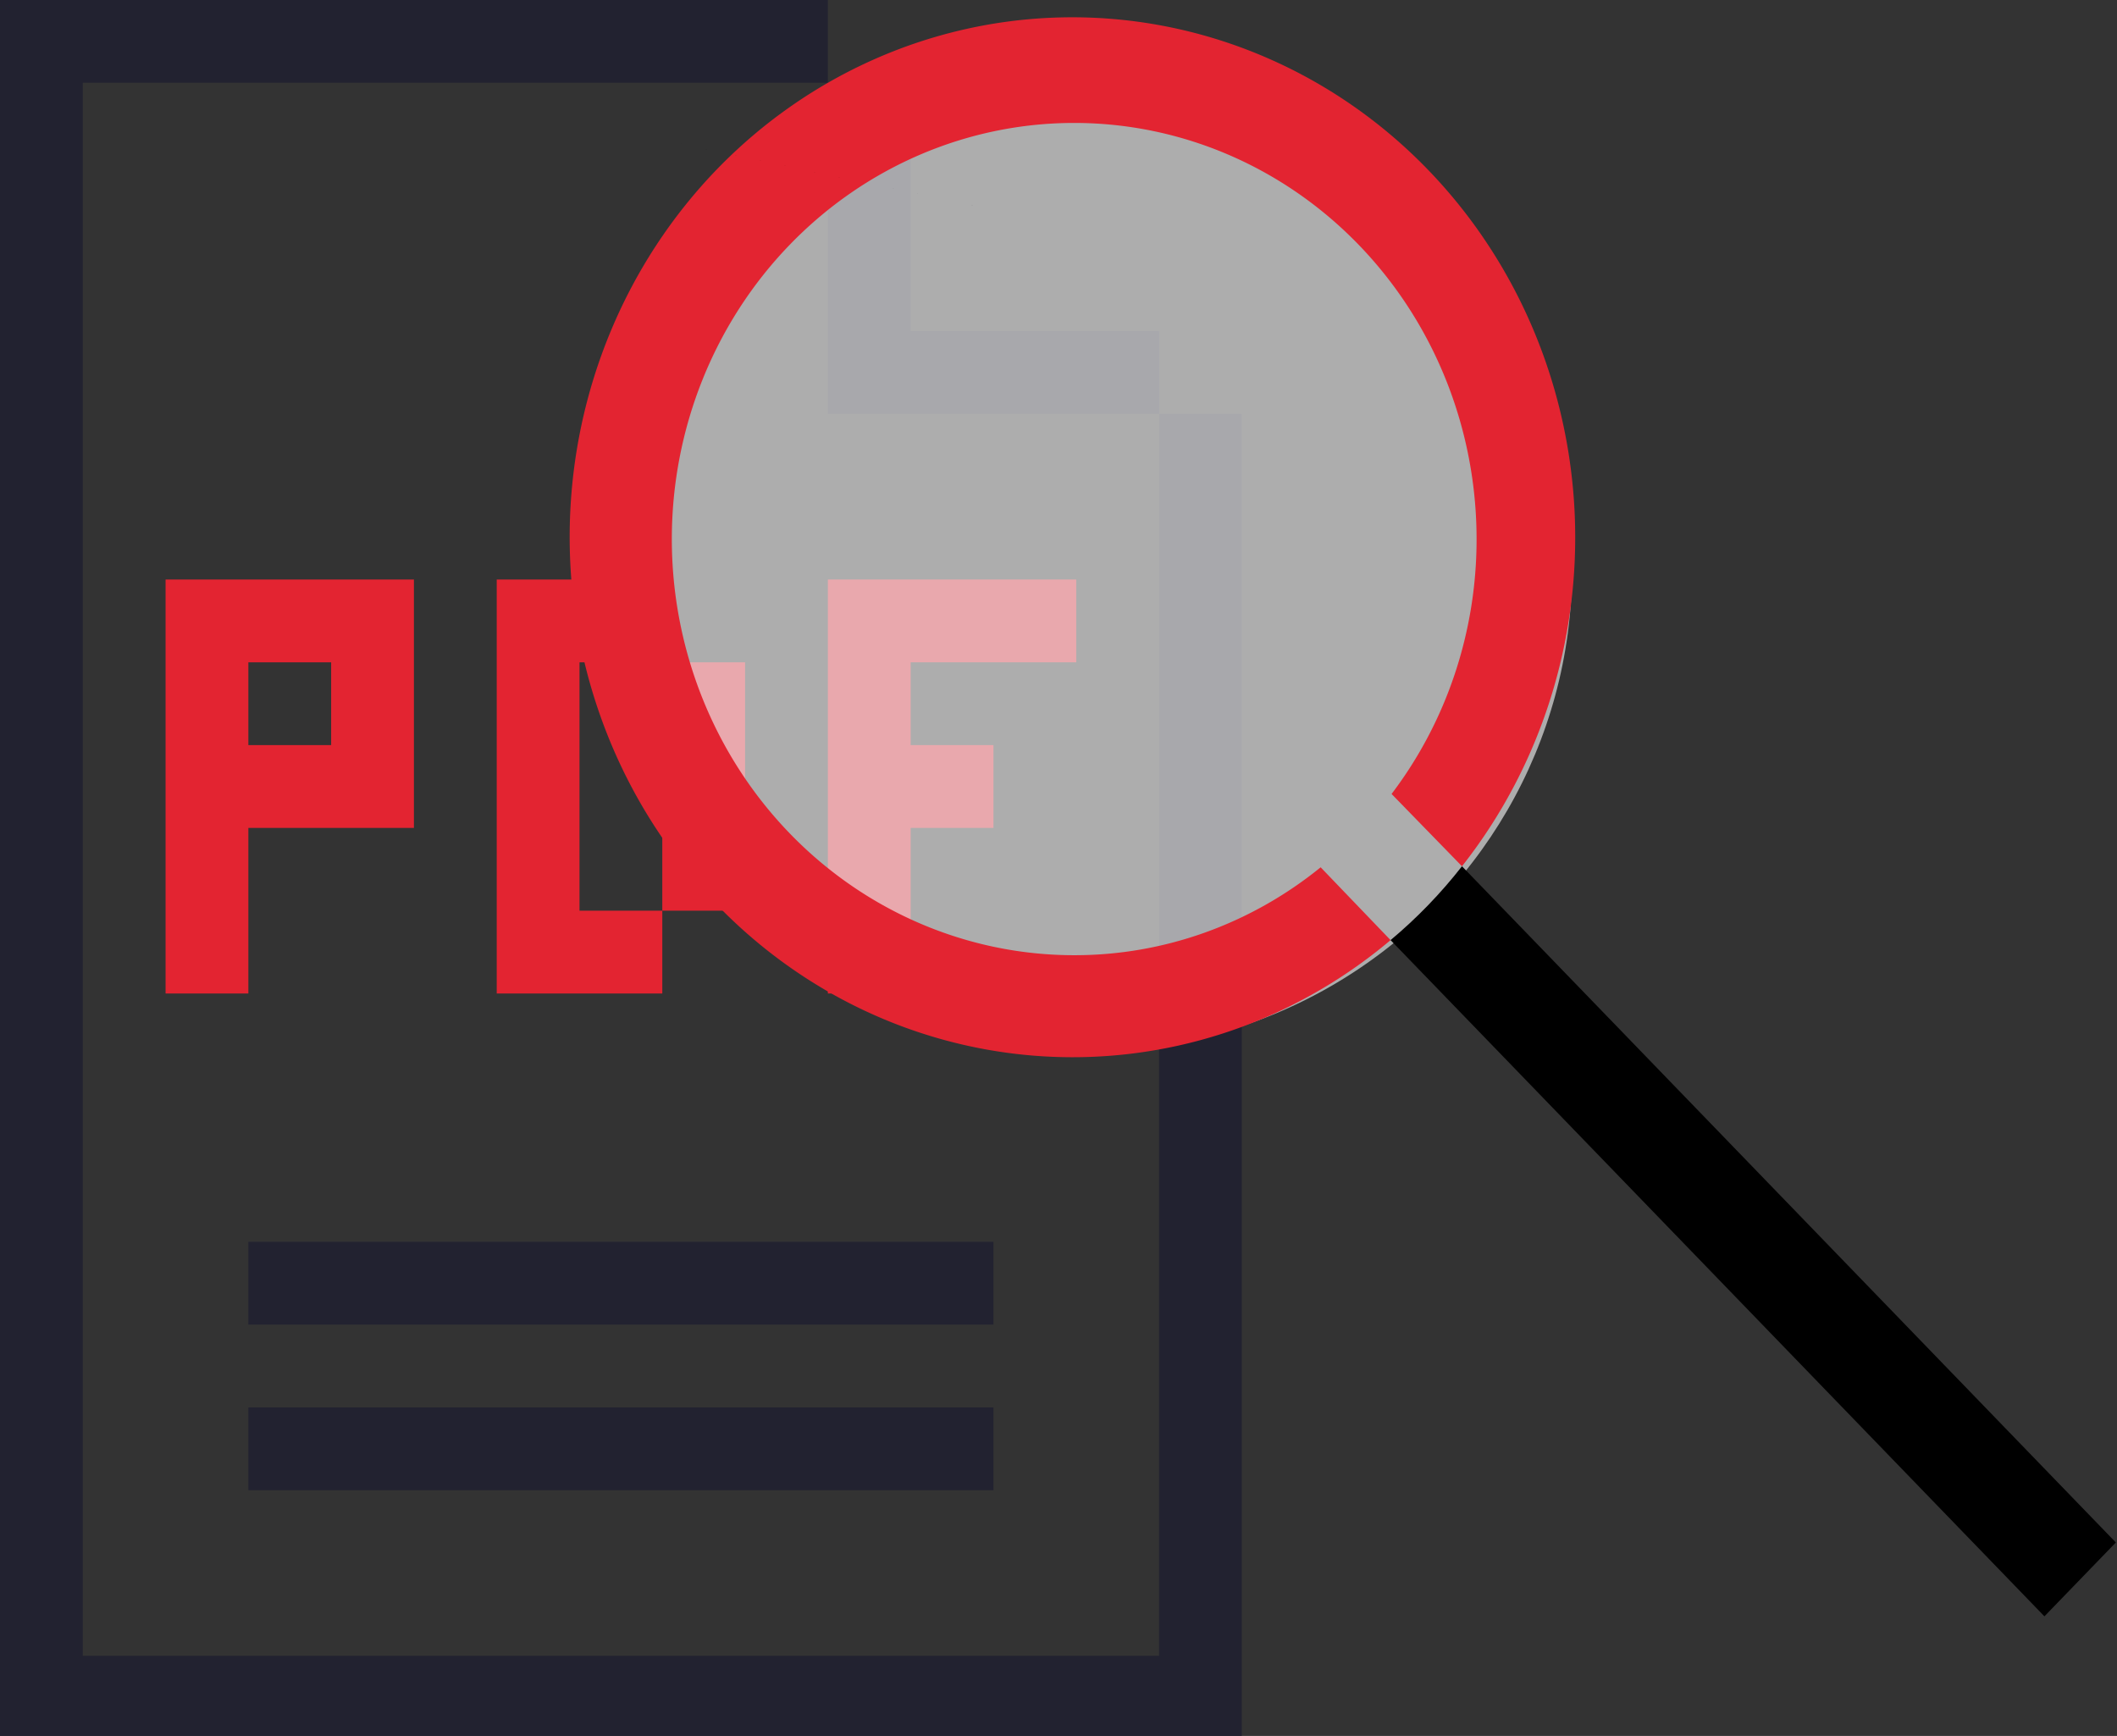 <?xml version="1.0" encoding="UTF-8" standalone="no"?>
<!-- Created with Inkscape (http://www.inkscape.org/) -->

<svg
   width="13.553mm"
   height="11.113mm"
   viewBox="0 0 13.553 11.113"
   version="1.1"
   id="svg5"
   inkscape:version="1.1 (c68e22c387, 2021-05-23)"
   sodipodi:docname="SIS_Ikon_preview.svg"
   xmlns:inkscape="http://www.inkscape.org/namespaces/inkscape"
   xmlns:sodipodi="http://sodipodi.sourceforge.net/DTD/sodipodi-0.dtd"
   xmlns="http://www.w3.org/2000/svg"
   xmlns:svg="http://www.w3.org/2000/svg">
  <rect x="0" y="0" width="13.553" height="11.113" fill="#333333" stroke="none"/>
  <sodipodi:namedview
     id="namedview7"
     pagecolor="#ffffff"
     bordercolor="#666666"
     borderopacity="1.0"
     inkscape:pageshadow="2"
     inkscape:pageopacity="0.0"
     inkscape:pagecheckerboard="0"
     inkscape:document-units="mm"
     showgrid="false"
     inkscape:zoom="1.5554293"
     inkscape:cx="4.82182"
     inkscape:cy="91.614579"
     inkscape:window-width="1284"
     inkscape:window-height="1081"
     inkscape:window-x="26"
     inkscape:window-y="26"
     inkscape:window-maximized="0"
     inkscape:current-layer="g144" />
  <defs
     id="defs2" />
  <g
     inkscape:label="Layer 1"
     inkscape:groupmode="layer"
     id="layer1"
     transform="translate(-143.468,-23.106)">
    <g
       id="g50"
       transform="matrix(0.265,0,0,0.265,143.468,23.106)">
      <g
         fill="#222230"
         id="g30">
        <path
           d="M 28,10 V 40 H 2 V 2 H 20 V 0 H 0 V 42 H 30 V 10 Z"
           id="path26" />
        <path
           d="M 28,10 V 8 H 22 V 2 h -2 v 8 z M 6,30 h 18 v 2 H 6 Z m 0,4 h 18 v 2 H 6 Z"
           id="path28" />
      </g>
      <g
         fill="#e32431"
         id="g36">
        <path
           d="m 6,20 h 4 V 14 H 4 v 10 h 2 z m 2,-4 v 2 H 6 v -2 z m 6,8 h 2 v -2 h -2 v -6 h 2 v -2 h -4 v 10 h 1 z"
           id="path32" />
        <path
           d="m 16,16 h 2 v 6 h -2 z m 6,4 h 2 v -2 h -2 v -2 h 4 v -2 h -6 v 10 h 2 z"
           id="path34" />
      </g>
    </g>
    <g
       id="g1139"
       transform="translate(-0.529,0.529)">
      <ellipse
         style="opacity:0.66;fill:#ececec;fill-rule:evenodd;stroke-width:0.244"
         id="path210"
         cx="150.967"
         cy="26.225"
         rx="3.094"
         ry="3.08" />
      <g
         id="g144"
         transform="matrix(0.322,0,0,0.333,147.654,22.698)">
        <path
           d="M 14.9,16.31 A 7.92,7.92 0 0 1 10,18 8,8 0 1 1 10,2 a 8,8 0 0 1 8,8 7.92,7.92 0 0 1 -1.69,4.9 l 1.4,1.39 A 10,10 0 0 0 2.894,2.894 10,10 0 0 0 16.29,17.71 v 0 z"
           fill="#e32431"
           id="path132" />
        <path
           d="M 10,4 C -4.231,1.09 2.884,2.545 10,4 Z m 8.71,13.29 -1,-1 c -0.422,0.522 -0.898,0.998 -1.42,1.42 l 13,13 1.42,-1.42 z"
           id="path134"
           sodipodi:nodetypes="cccccccc" />
      </g>
    </g>
  </g>
</svg>
